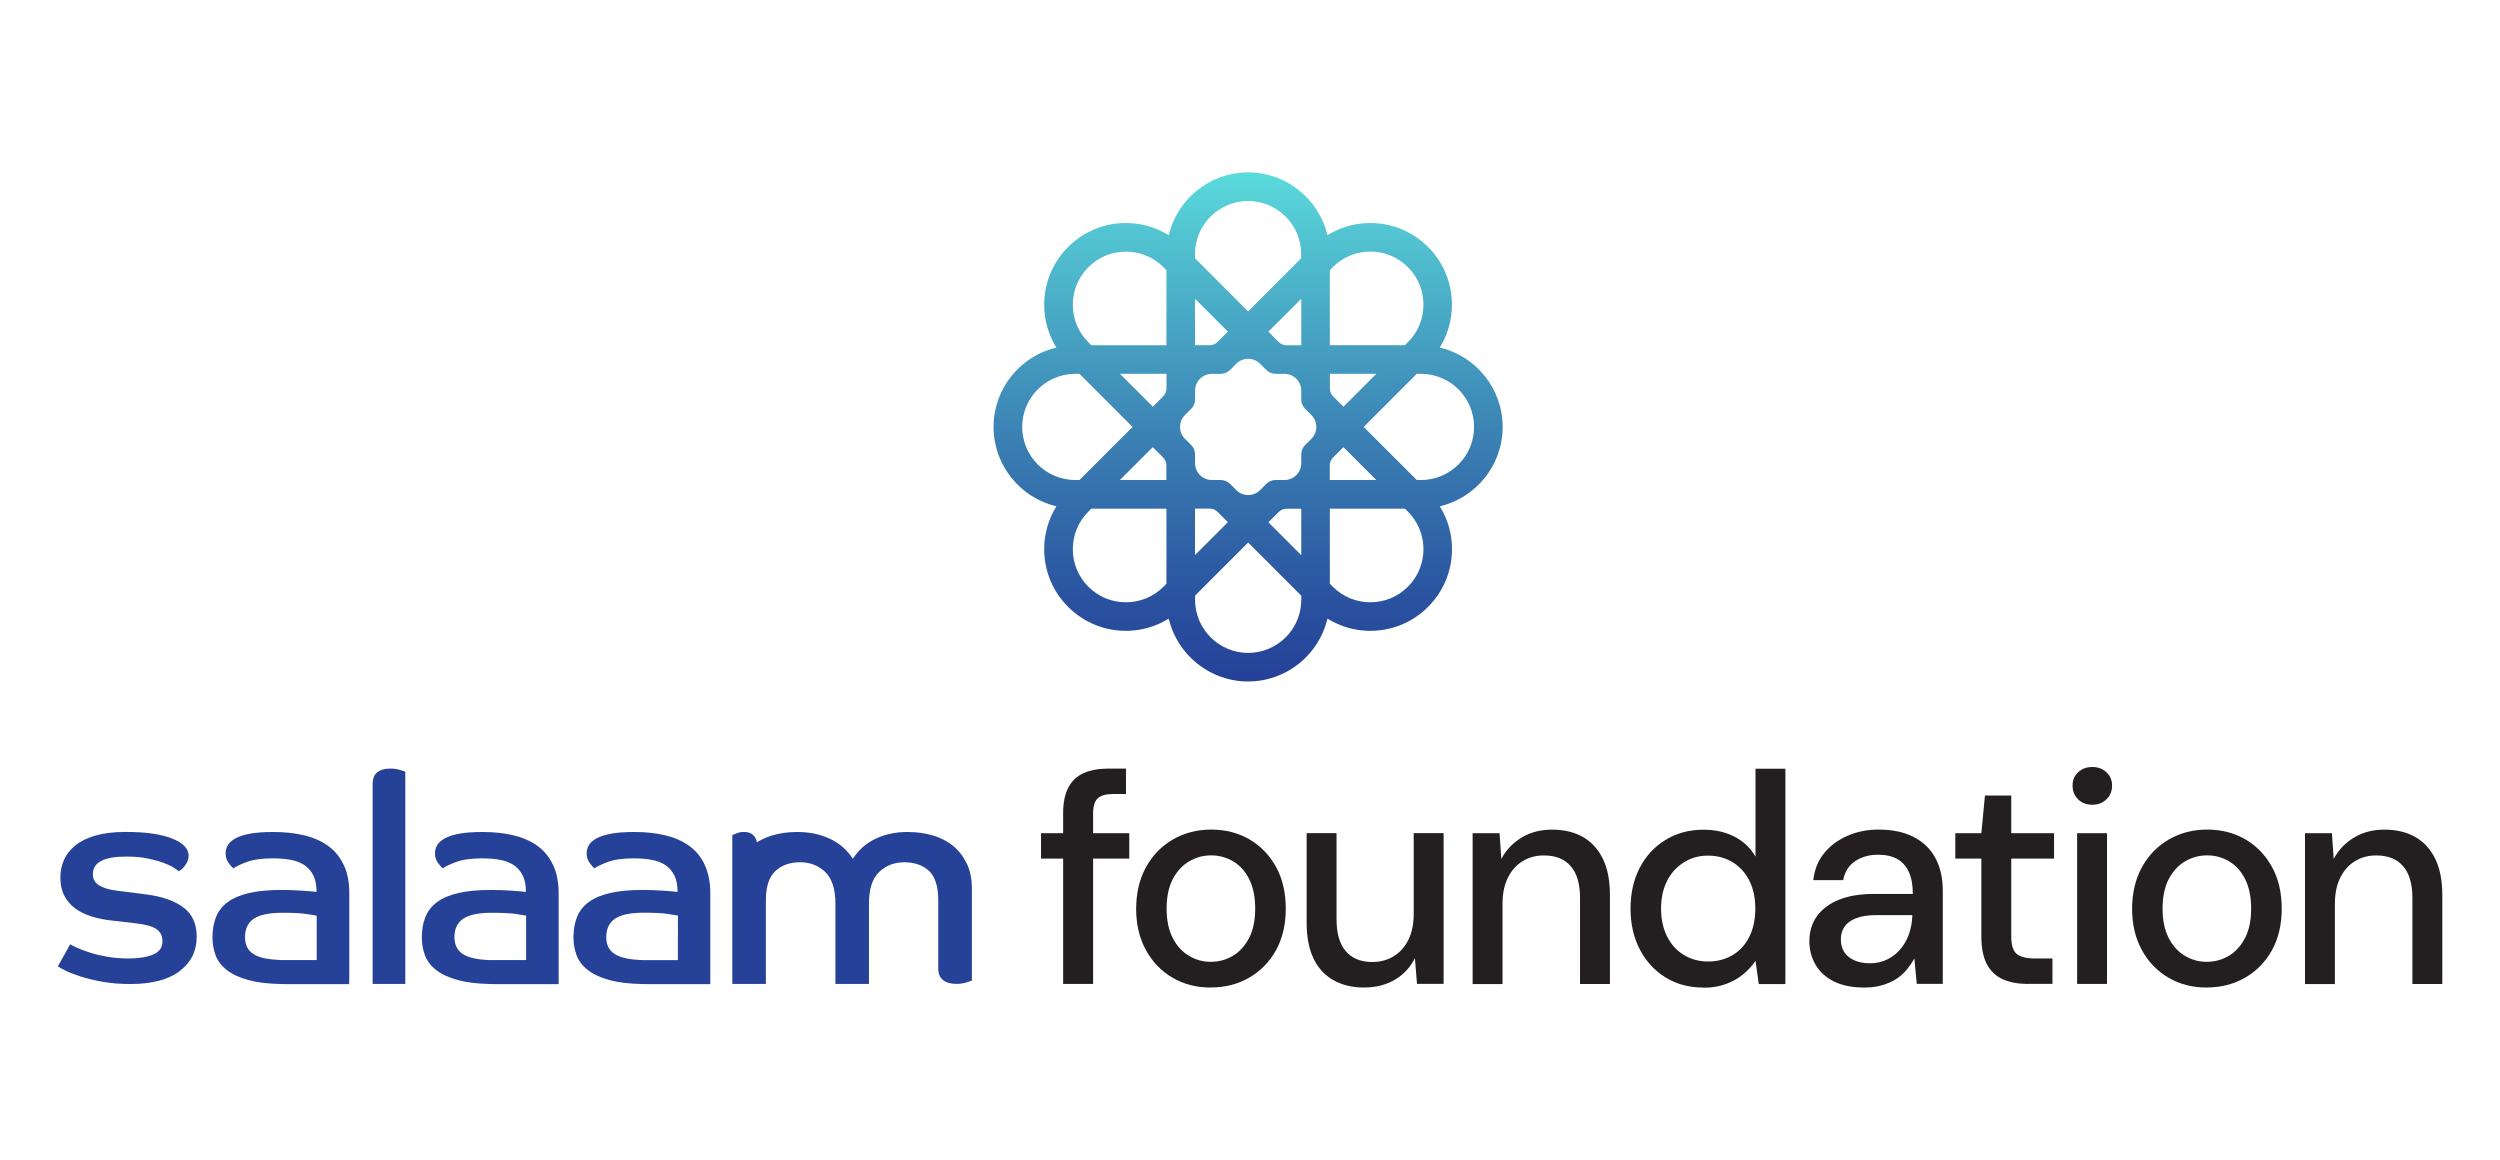 <?xml version="1.0" encoding="UTF-8"?><svg id="Layer_1" xmlns="http://www.w3.org/2000/svg" xmlns:xlink="http://www.w3.org/1999/xlink" viewBox="0 0 395.5 183.5"><defs><style>.cls-1{fill:#254198;}.cls-1,.cls-2,.cls-3{stroke-width:0px;}.cls-2{fill:url(#New_Gradient_Swatch);}.cls-3{fill:#231f20;}</style><linearGradient id="New_Gradient_Swatch" x1="197.46" y1="107.81" x2="197.46" y2="27.27" gradientUnits="userSpaceOnUse"><stop offset="0" stop-color="#254198"/><stop offset=".16" stop-color="#2a529f"/><stop offset=".47" stop-color="#3a7fb3"/><stop offset=".89" stop-color="#53c6d2"/><stop offset="1" stop-color="#5adbdb"/></linearGradient></defs><path class="cls-1" d="M11.08,149.36c.21.15.59.35,1.13.59.54.24,1.22.49,2.02.75.8.26,1.72.48,2.75.66,1.03.18,2.15.27,3.36.27,1.57,0,2.86-.2,3.86-.61s1.5-1.11,1.5-2.11c0-.85-.32-1.49-.95-1.93-.64-.44-1.77-.75-3.4-.93l-3.54-.41c-1.21-.12-2.32-.34-3.34-.66-1.01-.32-1.88-.75-2.61-1.29-.73-.55-1.29-1.22-1.7-2.02-.41-.8-.61-1.76-.61-2.88,0-.97.19-1.88.57-2.75s.98-1.63,1.79-2.29,1.88-1.19,3.2-1.57c1.32-.38,2.91-.57,4.79-.57,3.15,0,5.59.35,7.33,1.04,1.74.7,2.61,1.6,2.61,2.72,0,.36-.07.68-.2.95-.14.27-.29.52-.45.73s-.34.39-.52.52c-.18.14-.32.22-.41.25-.12-.12-.39-.31-.79-.57s-.96-.51-1.66-.77c-.7-.26-1.53-.48-2.5-.68-.97-.2-2.09-.29-3.36-.29-3.51,0-5.26.92-5.26,2.77,0,.79.33,1.38,1,1.79.66.41,1.62.69,2.86.84l4.63.59c2.51.33,4.46,1.02,5.85,2.07,1.39,1.04,2.09,2.58,2.09,4.61,0,2.27-.9,4.08-2.7,5.45-1.8,1.36-4.39,2.04-7.78,2.04-1.63,0-3.12-.12-4.45-.36-1.33-.24-2.49-.52-3.47-.84-.98-.32-1.78-.63-2.38-.93-.61-.3-1-.53-1.18-.68l1.95-3.49Z"/><path class="cls-1" d="M77.56,155.66h.73c-.25,0-.48-.01-.73-.02v.02Z"/><path class="cls-1" d="M87.47,136.79c-.59-1.24-1.41-2.24-2.47-2.99-1.06-.76-2.32-1.31-3.79-1.66-1.47-.35-3.09-.52-4.88-.52-1.48,0-2.71.09-3.67.27-.97.18-1.74.43-2.31.75-.57.32-.98.68-1.2,1.09-.23.41-.34.83-.34,1.25,0,.6.16,1.12.48,1.54.32.42.57.71.75.86.33-.27,1.02-.6,2.07-1,1.04-.39,2.43-.59,4.15-.59,1.03,0,1.97.08,2.81.23.85.15,1.57.42,2.18.82.6.39,1.08.94,1.43,1.63s.52,1.57.52,2.63c-.51-.06-1.29-.13-2.31-.2s-2.12-.11-3.27-.11c-2,0-3.69.16-5.08.48-1.39.32-2.52.79-3.38,1.43-.86.63-1.48,1.42-1.86,2.36-.38.94-.57,2.03-.57,3.27,0,.94.16,1.85.48,2.75.32.89.91,1.68,1.77,2.36.86.68,2.04,1.23,3.54,1.63,1.34.36,3.04.56,5.06.6.24,0,.47.02.73.02h10.07v-14.38c0-1.75-.3-3.25-.89-4.49ZM77.54,151.9h0c-.91-.04-1.7-.12-2.36-.25-.83-.17-1.49-.41-1.97-.73s-.82-.7-1.02-1.16c-.2-.45-.3-.95-.3-1.5,0-1.33.47-2.31,1.41-2.93.94-.62,2.44-.93,4.49-.93,1.66,0,2.91.06,3.74.18.83.12,1.4.21,1.7.27v7.03h-5.69Z"/><path class="cls-1" d="M44.41,155.66h.75c-.26,0-.5-.01-.75-.02v.02Z"/><path class="cls-1" d="M54.35,136.79c-.59-1.24-1.41-2.24-2.47-2.99-1.06-.76-2.32-1.31-3.79-1.66-1.47-.35-3.09-.52-4.88-.52-1.48,0-2.71.09-3.67.27-.97.18-1.74.43-2.31.75-.57.32-.98.68-1.2,1.09-.23.41-.34.83-.34,1.25,0,.6.16,1.12.48,1.54.32.42.57.71.75.86.33-.27,1.02-.6,2.07-1,1.04-.39,2.43-.59,4.15-.59,1.03,0,1.97.08,2.81.23.85.15,1.57.42,2.18.82s1.08.94,1.43,1.63c.35.7.52,1.57.52,2.63-.51-.06-1.29-.13-2.31-.2s-2.12-.11-3.27-.11c-2,0-3.69.16-5.08.48-1.39.32-2.52.79-3.38,1.43-.86.63-1.48,1.42-1.86,2.36-.38.94-.57,2.03-.57,3.27,0,.94.16,1.85.48,2.75.32.89.91,1.68,1.77,2.36.86.68,2.04,1.23,3.54,1.63,1.33.36,3.02.56,5.04.6.25,0,.49.02.75.02h10.05v-.72s.02,0,.02,0v-13.66c0-1.75-.29-3.25-.89-4.49ZM42.05,151.65c-.83-.17-1.49-.41-1.97-.73-.48-.32-.82-.7-1.02-1.16-.2-.45-.3-.95-.3-1.5,0-1.33.47-2.31,1.41-2.93.94-.62,2.44-.93,4.49-.93,1.66,0,2.91.06,3.74.18.83.12,1.4.21,1.7.27v7.03h-5.69c-.91-.04-1.7-.12-2.36-.25Z"/><path class="cls-1" d="M101.56,155.66h.73c-.25,0-.48-.01-.73-.02v.02Z"/><path class="cls-1" d="M111.48,136.79c-.59-1.24-1.41-2.24-2.47-2.99-1.06-.76-2.32-1.31-3.79-1.66-1.47-.35-3.09-.52-4.88-.52-1.48,0-2.71.09-3.68.27-.97.18-1.74.43-2.31.75-.57.32-.97.68-1.2,1.09-.23.41-.34.83-.34,1.25,0,.6.16,1.12.48,1.54.32.42.57.71.75.86.33-.27,1.02-.6,2.06-1,1.04-.39,2.43-.59,4.15-.59,1.03,0,1.97.08,2.81.23.85.15,1.57.42,2.18.82.6.39,1.08.94,1.43,1.63s.52,1.57.52,2.63c-.51-.06-1.29-.13-2.31-.2s-2.12-.11-3.27-.11c-2,0-3.69.16-5.08.48-1.39.32-2.52.79-3.38,1.43-.86.63-1.48,1.42-1.86,2.36-.38.94-.57,2.03-.57,3.27,0,.94.16,1.85.48,2.75.32.89.91,1.68,1.77,2.36s2.04,1.23,3.54,1.63c1.34.36,3.04.56,5.06.6.24,0,.47.02.73.02h10.07v-14.38c0-1.75-.3-3.25-.89-4.49ZM107.24,148.15v3.74h-5.69c-.91-.04-1.7-.12-2.36-.25-.83-.17-1.49-.41-1.97-.73-.48-.32-.82-.7-1.02-1.16-.2-.45-.29-.95-.29-1.5,0-1.33.47-2.31,1.41-2.93.94-.62,2.44-.93,4.49-.93,1.66,0,2.91.06,3.74.18.83.12,1.4.21,1.7.27v3.29Z"/><path class="cls-1" d="M63.22,121.79c-.45-.14-.95-.2-1.5-.2-.88,0-1.56.2-2.04.59s-.73,1-.73,1.81v31.67h5.17v-33.58c-.15-.06-.45-.16-.91-.29Z"/><path class="cls-1" d="M152.96,136.65c-.53-1.12-1.24-2.05-2.14-2.8-.69-.57-1.49-1.03-2.38-1.38-.27-.11-.55-.21-.84-.29-1.24-.37-2.58-.56-4.01-.56-1.9,0-3.59.36-5.08,1.07-1.49.71-2.69,1.77-3.59,3.17-.9-1.4-2.11-2.45-3.64-3.17s-3.25-1.07-5.17-1.07c-1.46,0-2.81.19-4.06.58-.85.27-1.62.62-2.31,1.05-.09-.43-.24-.78-.47-1.03-.37-.4-.89-.61-1.57-.61-.42,0-.8.07-1.15.21-.35.14-.58.24-.7.3v8.48h0v15.06h5.31v-13.24c0-2.14.5-3.68,1.49-4.61.99-.93,2.3-1.4,3.91-1.4s2.91.51,3.99,1.54c1.07,1.03,1.61,2.69,1.61,4.99v12.72h5.31v-12.72c0-2.3.54-3.96,1.61-4.99,1.07-1.03,2.4-1.54,3.98-1.54s2.95.46,3.92,1.37c.96.92,1.45,2.45,1.45,4.59v10.81c0,.84.25,1.46.75,1.86s1.2.61,2.1.61c.56,0,1.07-.07,1.54-.21.47-.14.78-.24.93-.3v-14.59c0-1.49-.26-2.8-.79-3.92Z"/><path class="cls-3" d="M164.69,135.83v-4.02h13.96v4.02h-13.96ZM168.19,155.66v-27.07c0-1.64.28-2.98.83-4.02.55-1.04,1.36-1.8,2.44-2.27,1.07-.47,2.37-.71,3.88-.71h2.79v4.02h-2.03c-1.14,0-1.95.23-2.44.69-.49.46-.73,1.25-.73,2.39v26.97h-4.73Z"/><path class="cls-3" d="M191.52,156.23c-2.24,0-4.25-.52-6.03-1.56-1.78-1.04-3.19-2.5-4.21-4.38-1.03-1.88-1.54-4.05-1.54-6.51s.52-4.72,1.56-6.6c1.04-1.88,2.46-3.34,4.26-4.38,1.8-1.04,3.82-1.56,6.06-1.56s4.29.52,6.06,1.56c1.77,1.04,3.16,2.49,4.19,4.35,1.02,1.86,1.54,4.05,1.54,6.58s-.51,4.72-1.54,6.58c-1.03,1.86-2.44,3.31-4.24,4.35-1.8,1.04-3.83,1.56-6.1,1.56ZM191.52,152.16c1.29,0,2.47-.32,3.52-.95,1.06-.63,1.91-1.57,2.56-2.81.65-1.25.97-2.8.97-4.66s-.32-3.41-.95-4.66c-.63-1.25-1.47-2.18-2.53-2.81s-2.22-.95-3.48-.95-2.43.32-3.5.95c-1.07.63-1.93,1.57-2.58,2.81-.65,1.25-.97,2.8-.97,4.66s.32,3.41.97,4.66c.65,1.25,1.5,2.18,2.56,2.81,1.06.63,2.2.95,3.43.95Z"/><path class="cls-3" d="M215.84,156.23c-1.86,0-3.48-.38-4.85-1.14-1.37-.76-2.43-1.89-3.17-3.41-.74-1.52-1.11-3.42-1.11-5.73v-14.15h4.73v13.63c0,2.24.49,3.93,1.47,5.06.98,1.14,2.38,1.7,4.21,1.7,1.23,0,2.34-.3,3.34-.9s1.77-1.47,2.34-2.6c.57-1.14.85-2.52.85-4.16v-12.73h4.73v23.85h-4.21l-.33-4.07c-.73,1.45-1.78,2.59-3.17,3.41-1.39.82-3,1.23-4.83,1.23Z"/><path class="cls-3" d="M232.97,155.66v-23.85h4.26l.28,4.07c.76-1.42,1.83-2.55,3.22-3.38,1.39-.84,2.98-1.25,4.78-1.25,1.89,0,3.52.38,4.87,1.14s2.41,1.9,3.17,3.43,1.14,3.45,1.14,5.75v14.1h-4.73v-13.63c0-2.21-.49-3.88-1.47-5.01-.98-1.14-2.4-1.7-4.26-1.7-1.23,0-2.33.29-3.31.88-.98.58-1.76,1.44-2.34,2.58s-.88,2.52-.88,4.16v12.73h-4.73Z"/><path class="cls-3" d="M269.45,156.23c-2.27,0-4.27-.54-6.01-1.63s-3.08-2.57-4.05-4.45c-.96-1.88-1.44-4.01-1.44-6.41s.48-4.57,1.44-6.43c.96-1.86,2.32-3.34,4.07-4.42s3.76-1.63,6.03-1.63c1.86,0,3.5.37,4.92,1.11,1.42.74,2.52,1.79,3.31,3.15v-13.91h4.73v34.07h-4.21l-.52-3.69c-.47.73-1.09,1.41-1.85,2.06-.76.65-1.67,1.18-2.74,1.59-1.07.41-2.3.62-3.69.62ZM270.21,152.11c1.48,0,2.79-.35,3.93-1.04s2.01-1.67,2.63-2.93.92-2.73.92-4.4-.31-3.13-.92-4.38c-.62-1.25-1.49-2.22-2.63-2.93-1.14-.71-2.45-1.07-3.93-1.07s-2.7.36-3.83,1.07c-1.14.71-2.02,1.69-2.65,2.93-.63,1.25-.95,2.71-.95,4.38s.32,3.14.95,4.4c.63,1.26,1.51,2.24,2.65,2.93s2.41,1.04,3.83,1.04Z"/><path class="cls-3" d="M294.95,156.23c-1.96,0-3.58-.33-4.87-.99-1.29-.66-2.26-1.55-2.89-2.67-.63-1.12-.95-2.33-.95-3.62,0-1.58.41-2.93,1.23-4.05.82-1.12,1.99-1.98,3.5-2.58,1.51-.6,3.33-.9,5.44-.9h6.2c0-1.39-.21-2.54-.62-3.45-.41-.91-1.02-1.6-1.82-2.06-.8-.46-1.82-.69-3.05-.69-1.42,0-2.63.34-3.64,1.02s-1.64,1.68-1.89,3h-4.73c.19-1.67.76-3.1,1.73-4.28.96-1.18,2.2-2.1,3.71-2.75,1.51-.65,3.12-.97,4.83-.97,2.24,0,4.12.39,5.63,1.18,1.52.79,2.66,1.9,3.43,3.34.77,1.44,1.16,3.15,1.16,5.13v14.76h-4.12l-.38-4.02c-.35.63-.76,1.23-1.23,1.8s-1.03,1.06-1.68,1.47-1.39.73-2.22.97c-.84.24-1.76.36-2.77.36ZM295.85,152.39c1.01,0,1.92-.21,2.75-.62.82-.41,1.52-.97,2.1-1.68.58-.71,1.03-1.51,1.33-2.41s.46-1.82.5-2.77v-.14h-5.63c-1.36,0-2.45.17-3.29.5-.84.33-1.44.78-1.82,1.35-.38.57-.57,1.23-.57,1.99s.18,1.46.54,2.01c.36.55.89.99,1.58,1.3s1.53.47,2.51.47Z"/><path class="cls-3" d="M320.79,155.66c-1.48,0-2.78-.24-3.88-.71-1.1-.47-1.96-1.26-2.56-2.37-.6-1.1-.9-2.6-.9-4.49v-12.26h-4.12v-4.02h4.12l.57-5.96h4.16v5.96h6.77v4.02h-6.77v12.3c0,1.36.28,2.28.85,2.77.57.49,1.55.73,2.93.73h2.74v4.02h-3.93Z"/><path class="cls-3" d="M331.01,127.31c-.92,0-1.66-.28-2.25-.85-.58-.57-.88-1.29-.88-2.18s.29-1.55.88-2.11c.58-.55,1.33-.83,2.25-.83s1.63.28,2.22.83c.6.55.9,1.25.9,2.11s-.3,1.61-.9,2.18c-.6.57-1.34.85-2.22.85ZM328.6,155.66v-23.85h4.73v23.85h-4.73Z"/><path class="cls-3" d="M349.08,156.23c-2.24,0-4.25-.52-6.03-1.56-1.78-1.04-3.19-2.5-4.21-4.38-1.03-1.88-1.54-4.05-1.54-6.51s.52-4.72,1.56-6.6c1.04-1.88,2.46-3.34,4.26-4.38,1.8-1.04,3.82-1.56,6.06-1.56s4.29.52,6.06,1.56c1.77,1.04,3.16,2.49,4.19,4.35,1.02,1.86,1.54,4.05,1.54,6.58s-.51,4.72-1.54,6.58c-1.03,1.86-2.44,3.31-4.24,4.35-1.8,1.04-3.83,1.56-6.1,1.56ZM349.08,152.16c1.29,0,2.47-.32,3.52-.95,1.06-.63,1.91-1.57,2.56-2.81.65-1.25.97-2.8.97-4.66s-.32-3.41-.95-4.66c-.63-1.25-1.47-2.18-2.53-2.81s-2.22-.95-3.48-.95-2.43.32-3.5.95c-1.07.63-1.93,1.57-2.58,2.81-.65,1.25-.97,2.8-.97,4.66s.32,3.41.97,4.66c.65,1.25,1.5,2.18,2.56,2.81,1.06.63,2.2.95,3.43.95Z"/><path class="cls-3" d="M364.65,155.66v-23.85h4.26l.28,4.07c.76-1.42,1.83-2.55,3.22-3.38,1.39-.84,2.98-1.25,4.78-1.25,1.89,0,3.52.38,4.87,1.14s2.41,1.9,3.17,3.43,1.14,3.45,1.14,5.75v14.1h-4.73v-13.63c0-2.21-.49-3.88-1.47-5.01-.98-1.14-2.4-1.7-4.26-1.7-1.23,0-2.33.29-3.31.88-.98.58-1.76,1.44-2.34,2.58s-.88,2.52-.88,4.16v12.73h-4.73Z"/><path class="cls-2" d="M237.72,67.54c0-6.1-4.25-11.21-9.94-12.56,3.07-4.98,2.46-11.6-1.86-15.91-2.44-2.44-5.69-3.79-9.14-3.79-2.43,0-4.75.68-6.77,1.93-1.35-5.69-6.47-9.94-12.56-9.94s-11.21,4.25-12.56,9.94c-2.02-1.25-4.34-1.93-6.77-1.93-3.45,0-6.7,1.35-9.14,3.79-2.44,2.44-3.79,5.69-3.79,9.14,0,2.43.68,4.76,1.93,6.77-5.69,1.35-9.94,6.47-9.94,12.56s4.25,11.21,9.94,12.56c-1.25,2.02-1.93,4.34-1.93,6.77,0,3.45,1.34,6.7,3.79,9.14,2.44,2.44,5.69,3.79,9.14,3.79,2.43,0,4.75-.68,6.77-1.93,1.35,5.69,6.47,9.94,12.56,9.94s11.21-4.25,12.56-9.94c2.02,1.25,4.34,1.93,6.77,1.93,3.45,0,6.7-1.35,9.14-3.79,2.44-2.44,3.79-5.69,3.79-9.14,0-2.43-.68-4.75-1.93-6.77,5.69-1.35,9.94-6.47,9.94-12.56ZM161.71,67.54c0-4.63,3.77-8.4,8.4-8.4h.66l8.4,8.4-8.4,8.4h-.66c-4.63,0-8.4-3.77-8.4-8.4ZM184.53,92.35l-.47.47c-1.59,1.59-3.7,2.46-5.94,2.46s-4.35-.87-5.94-2.46c-1.59-1.59-2.46-3.7-2.46-5.94s.87-4.35,2.46-5.94l.47-.47h11.88v11.88ZM184.53,75.94h-7.36l5.2-5.2,1.64,1.64c.33.33.51.77.51,1.24v2.32ZM184.53,61.46c0,.46-.18.91-.51,1.24l-.86.86-.78.78-5.2-5.2h7.36v2.32ZM184.53,54.62h-11.88l-.47-.47c-1.59-1.59-2.46-3.7-2.46-5.94s.87-4.35,2.46-5.94,3.7-2.46,5.94-2.46,4.35.87,5.94,2.46l.47.47v11.88ZM189.05,40.2c0-4.63,3.77-8.4,8.4-8.4s8.4,3.77,8.4,8.4v.66l-8.4,8.4-8.4-8.4v-.66ZM205.86,47.26v7.36h-2.32c-.46,0-.91-.18-1.24-.51l-1.64-1.64,5.2-5.2ZM189.05,47.26l5.2,5.2-1.64,1.64c-.33.33-.77.51-1.24.51h-2.32v-7.36ZM205.86,94.89c0,4.63-3.77,8.4-8.4,8.4s-8.4-3.77-8.4-8.4v-.66l8.4-8.4,8.4,8.4v.66ZM189.05,87.82v-7.36h2.32c.46,0,.91.18,1.24.51l1.64,1.64-5.2,5.2ZM205.86,87.83l-5.2-5.2,1.64-1.64c.33-.33.77-.51,1.24-.51h2.32v7.36ZM207.46,69.42l-.99.99c-.39.39-.61.92-.61,1.47v1.4c0,1.47-1.19,2.66-2.66,2.66h-1.4c-.55,0-1.08.22-1.47.61l-.99.99c-1.04,1.04-2.72,1.04-3.76,0l-.99-.99c-.39-.39-.92-.61-1.47-.61h-1.4c-1.47,0-2.66-1.19-2.66-2.66v-1.4c0-.55-.22-1.08-.61-1.47l-.99-.99c-1.04-1.04-1.04-2.72,0-3.76l.99-.99c.39-.39.61-.92.61-1.47v-1.4c0-1.47,1.19-2.66,2.66-2.66h1.4c.55,0,1.08-.22,1.47-.61l.99-.99c1.04-1.04,2.72-1.04,3.76,0l.99.99c.39.39.92.61,1.47.61h1.4c1.47,0,2.66,1.19,2.66,2.66v1.4c0,.55.22,1.08.61,1.47l.99.99c1.04,1.04,1.04,2.72,0,3.76ZM210.38,42.73l.47-.47c1.59-1.59,3.7-2.46,5.94-2.46s4.35.87,5.94,2.46c3.28,3.28,3.28,8.61,0,11.88l-.47.47h-11.88v-11.88ZM210.38,59.14h7.36l-5.2,5.2-.78-.78-.86-.86c-.33-.33-.51-.77-.51-1.24v-2.32ZM210.89,72.38l1.64-1.64,5.2,5.2h-7.36v-2.32c0-.46.18-.91.51-1.24ZM222.73,92.82c-1.59,1.59-3.7,2.46-5.94,2.46s-4.35-.87-5.94-2.46l-.47-.47v-11.88h11.88l.47.47c1.59,1.59,2.46,3.7,2.46,5.94s-.87,4.35-2.46,5.94ZM224.8,75.94h-.66l-8.4-8.4,8.4-8.4h.66c4.63,0,8.4,3.77,8.4,8.4s-3.77,8.4-8.4,8.4Z"/></svg>